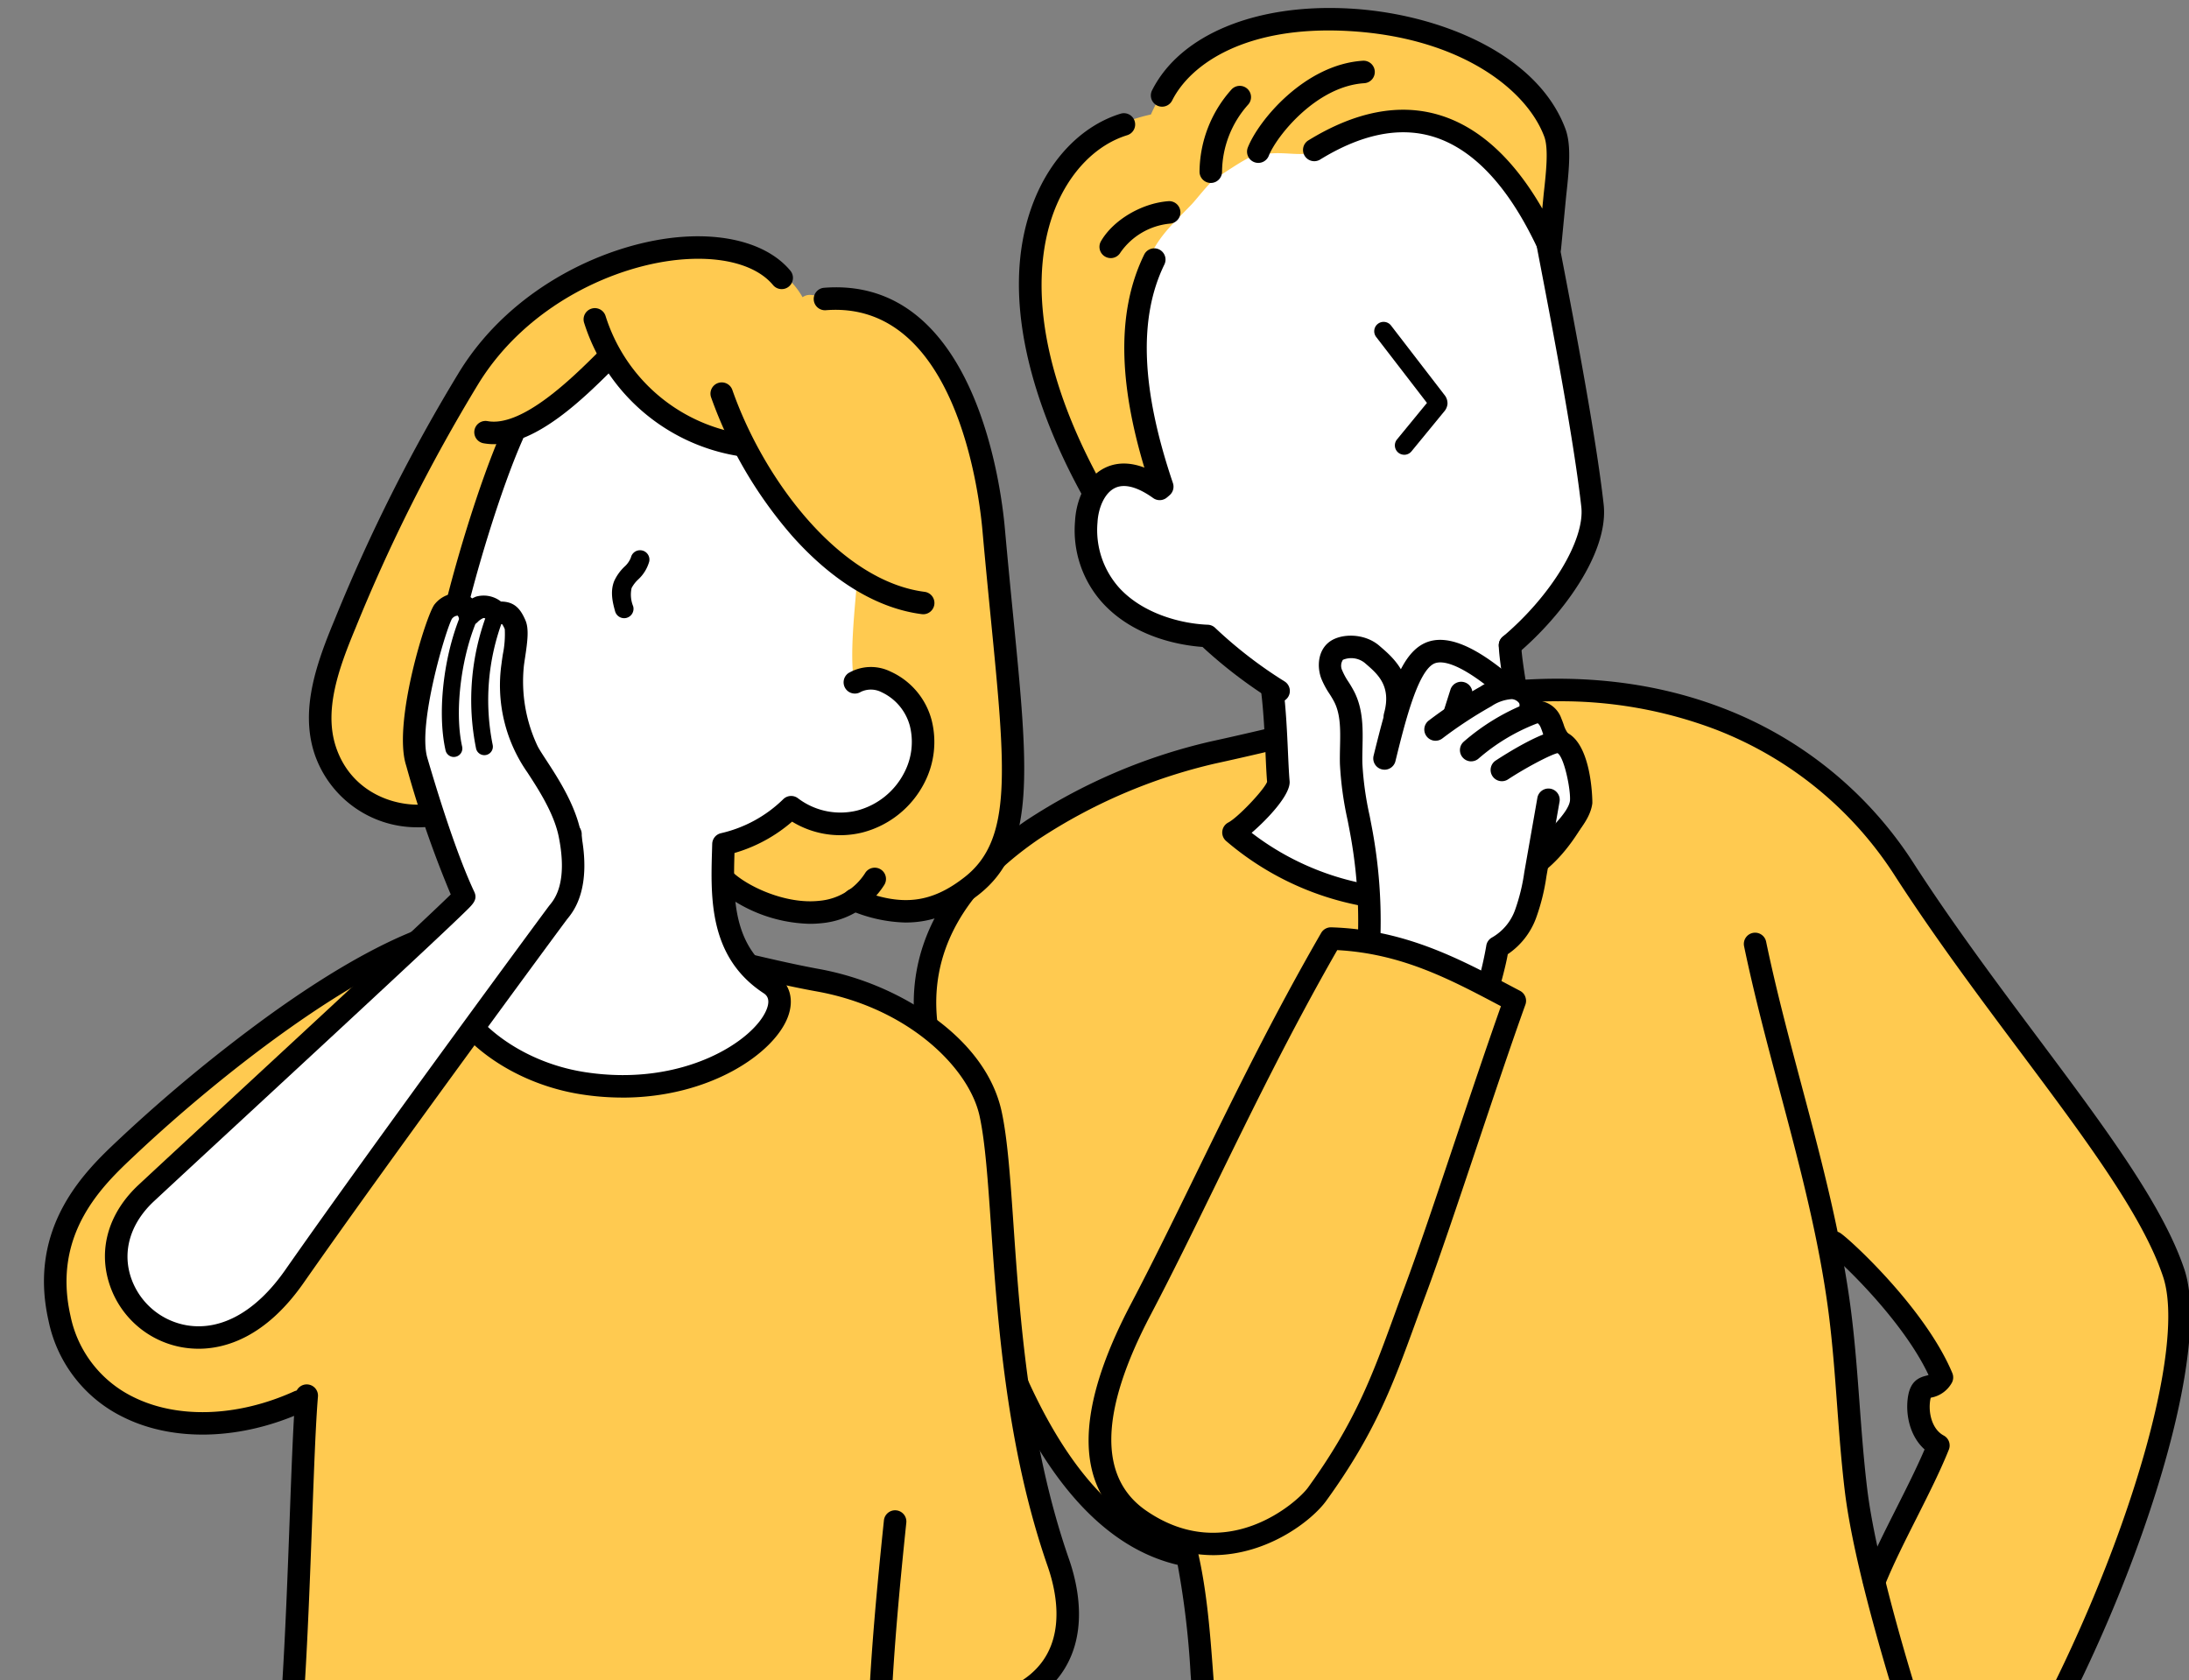 <svg xmlns="http://www.w3.org/2000/svg" xmlns:xlink="http://www.w3.org/1999/xlink" width="383" height="294" viewBox="0 0 383 294">
  <rect x="0" y="0" width="383" height="294" fill="#808080" stroke="none"/>
  <defs>
    <clipPath id="clip-path">
      <rect id="長方形_37" data-name="長方形 37" width="383" height="294" transform="translate(0.453 0)" fill="none"/>
    </clipPath>
  </defs>
  <g id="グループ_340" data-name="グループ 340" transform="translate(-0.453)">
    <g id="グループ_339" data-name="グループ 339" clip-path="url(#clip-path)">
      <path id="パス_115" data-name="パス 115" d="M392.526,228.275c4.5,21.64,12.055,42.657,14.852,64.582,1.312,10.285,1.563,20.681,2.809,30.974,2.027,16.751,11.826,46.281,16.68,60.5,2.878,8.431,2.326,12.893-5.005,17.955-15.9,10.981-44.181,17.833-68.6,19.774-17.863,1.421-37.332,1.607-53.72-3.92-2.731-.921-4.783-11.811-3.317-26.568,1.633-16.443-1.091-48.77-3.091-57.543-23.462,5.853-46.945-63.607-45.819-94.593,1.124-30.942,36.9-41.686,50.237-44.592,16.492-3.594,44.289-9.636,44.289-9.636s44.845-8.863,65.868,16c21.478,25.4,56.66,76.754,58.417,85.919,3.319,17.31-13.916,69.165-36.644,100.524L413.388,339.87c2.922-7.315,8.3-16.469,11.22-23.784-2.794-1.5-3.879-5.123-3.37-8.255s2.272-.986,3.995-3.65c-4.51-10.792-17.092-22.4-18.847-23.613Z" transform="translate(-85.001 -63.138)" fill="#ffca50"/>
      <path id="パス_116" data-name="パス 116" d="M335.434,423.86A162.023,162.023,0,0,1,300.08,419.8c-7.157-1.54-6.864-15.463-6.494-33.089.182-8.653.369-17.6-.339-25.413-.182-2.01-.335-4.035-.5-6.177a149,149,0,0,0-2.261-19.067c-13.056-3.065-23.925-15.4-32.322-36.688-7.618-19.314-11.585-41.829-13.573-57.316-1.771-13.806,4.921-26.337,19.354-36.238A99.206,99.206,0,0,1,296.115,192c5.652-1.232,10.723-2.443,15.627-3.616,9.294-2.221,18.073-4.318,28.769-6.039,16.654-2.681,31.95-1.4,45.462,3.819a68.915,68.915,0,0,1,33.527,27.49c6.85,10.566,14.281,20.51,21.466,30.126,11.745,15.717,21.888,29.291,25.664,40.573,5.792,17.3-13.348,71.49-36.572,103.533a1.954,1.954,0,0,1-.829.659c.861,5.561-.755,9.945-7.267,14.441-17.6,12.153-47.474,18.361-69.561,20.117-5.879.467-11.4.762-16.968.762m21.5-238.942a99.442,99.442,0,0,0-15.8,1.31c-10.549,1.7-19.258,3.779-28.479,5.982-4.923,1.177-10.014,2.393-15.7,3.633a94.942,94.942,0,0,0-30.777,13.212c-13.323,9.139-19.27,20.07-17.675,32.49,1.958,15.264,5.862,37.436,13.33,56.372,8.141,20.642,18.46,32.261,30.671,34.535a1.967,1.967,0,0,1,1.559,1.5c1.559,6.838,2.1,13.972,2.616,20.872.16,2.128.312,4.138.492,6.118.728,8.031.537,17.09.354,25.852-.265,12.609-.595,28.3,3.386,29.158,20.7,4.455,34.442,4.557,51.181,3.225,27.113-2.156,53.662-9.783,67.636-19.432,6.184-4.27,7.06-7.5,4.261-15.7-9.665-28.311-15.308-48.8-16.772-60.9-.608-5.025-.986-10.136-1.351-15.078-.386-5.224-.786-10.627-1.456-15.884-1.685-13.2-5.187-26.36-8.575-39.084-2.2-8.267-4.477-16.815-6.251-25.347a1.969,1.969,0,0,1,3.855-.8c1.752,8.426,4.013,16.921,6.2,25.136,3.421,12.847,6.958,26.133,8.676,39.6.684,5.361,1.087,10.816,1.478,16.091.362,4.9.736,9.962,1.333,14.9,1.432,11.827,7.013,32.048,16.589,60.1q.192.561.366,1.107c21.694-30.88,40.1-82.5,34.818-98.279-3.575-10.682-13.543-24.021-25.085-39.466-7.225-9.668-14.694-19.665-21.616-30.34a65.056,65.056,0,0,0-31.64-25.959,76.225,76.225,0,0,0-27.622-4.915" transform="translate(-83.984 -62.212)"/>
      <path id="パス_117" data-name="パス 117" d="M376.237,152.789c-3.373-1.036-4.994-1.676-6.479-4.877-2.7-5.813-5.608-17.162-6.318-23.531,9.044-7.177,15.86-21.583,15.344-25.172-2.007-13.941-6.707-39.774-8.2-46.895-8.273-14.837-20.68-28.406-38.093-16.727-35.445-13.2-39.021,35.614-29.855,60.589-17.614-11.015-18.725,26.9,9.38,26.76,2.768,3.248,8.162,6.515,11.856,8.693.768,5.156-.067,10.664-.039,15.959a79.425,79.425,0,0,1-7.618,8.671s24.9,16.842,39.763,12.886c7.889-2.1,16.818-9.4,20.261-16.356" transform="translate(-99.7 -10.717)" fill="#fff"/>
      <path id="パス_118" data-name="パス 118" d="M365.478,40.286a68.344,68.344,0,0,0,1.87-11.646c1.018-20.795-57.228-38.633-71.086-7.088-30.579,6.781-23.886,50.926-8.871,66.591,1.479-2.685,6.328-5.461,10.335-1.24-3.52-11.755-8.12-29.136-2.26-39.114,1.971-4.868,4.3-6.724,7.933-10.521.886-.927,3.164-3.933,4.266-4.592,1.062-.636,5.024-3.4,6.22-3.721,6.132-1.668,7.971.786,13.861-1.6,3.647-1.479,8.485-6.547,20.1-3.225,7.294,2.087,12.452,10.006,17.636,16.159" transform="translate(-94.435 -1.52)" fill="#ffca50"/>
      <path id="パス_119" data-name="パス 119" d="M322.916,165.37a1.959,1.959,0,0,1-1.085-.328A82.6,82.6,0,0,1,309.6,155.7c-3.423-.241-11.8-1.477-17.493-7.711a18.951,18.951,0,0,1-4.811-14.3c.178-3.384,1.663-7.622,5.3-9.364,2.115-1.013,5.688-1.465,10.7,2.147a1.969,1.969,0,0,1-2.3,3.195c-1.9-1.37-4.61-2.794-6.7-1.792-1.95.935-2.946,3.7-3.068,6.02a15.148,15.148,0,0,0,3.787,11.444c4.094,4.487,10.7,6.286,15.512,6.473a1.968,1.968,0,0,1,1.315.576A76.644,76.644,0,0,0,324,161.76a1.969,1.969,0,0,1-1.089,3.61" transform="translate(-98.748 -42.488)"/>
      <path id="パス_120" data-name="パス 120" d="M402.261,135.925a1.968,1.968,0,0,1-1.271-3.473c8.475-7.158,14.381-16.917,13.738-22.7-1.309-11.774-5.232-32.213-7.118-42.035-.337-1.757-.611-3.185-.8-4.176a1.969,1.969,0,0,1,3.871-.722c.184.987.457,2.407.793,4.157,1.895,9.871,5.837,30.413,7.164,42.341.935,8.405-7.179,19.444-15.111,26.144a1.959,1.959,0,0,1-1.269.465" transform="translate(-137.6 -21.041)"/>
      <path id="パス_121" data-name="パス 121" d="M285.341,98.4a1.969,1.969,0,0,1-1.723-1.012c-6.387-11.484-16-33.509-8.578-52,3.04-7.575,8.539-13.082,15.089-15.108a1.969,1.969,0,1,1,1.164,3.762c-5.41,1.673-10,6.343-12.6,12.813-2.923,7.284-5.723,23.286,8.365,48.614a1.969,1.969,0,0,1-1.719,2.926" transform="translate(-93.621 -10.381)"/>
      <path id="パス_122" data-name="パス 122" d="M377.323,46.062a1.968,1.968,0,0,1-1.778-1.125c-2.226-4.7-8.138-17.179-18.754-20.329-5.856-1.736-12.463-.377-19.644,4.039a1.968,1.968,0,1,1-2.062-3.353c8.175-5.028,15.855-6.528,22.826-4.461,8.8,2.612,14.612,10.335,18.1,16.4l.247-2.565c.415-3.731.883-7.927.1-10.033-3.159-8.437-15-17.424-34.324-18.481-17.678-.967-27.492,5.639-30.775,12.144a1.969,1.969,0,1,1-3.515-1.775c4.905-9.717,18.136-15.2,34.506-14.3,15.206.831,32.79,7.658,37.8,21.033,1.037,2.773.71,6.648.134,11.82l-.888,9.21a1.968,1.968,0,0,1-1.62,1.75,1.994,1.994,0,0,1-.34.03" transform="translate(-105.711 -0.73)"/>
      <path id="パス_123" data-name="パス 123" d="M307.085,109.907a1.971,1.971,0,0,1-1.864-1.338c-5.9-17.429-6.333-30.906-1.318-41.2a1.969,1.969,0,1,1,3.54,1.724c-4.537,9.318-4.044,21.819,1.508,38.217a1.971,1.971,0,0,1-1.865,2.6" transform="translate(-103.277 -22.776)"/>
      <path id="パス_124" data-name="パス 124" d="M335.137,34.074a1.97,1.97,0,0,1-1.831-2.693c1.9-4.8,9.977-14.5,20.066-15.179a1.969,1.969,0,1,1,.263,3.928c-8.409.564-15.329,9.312-16.665,12.7a1.97,1.97,0,0,1-1.832,1.246" transform="translate(-114.526 -5.568)"/>
      <path id="パス_125" data-name="パス 125" d="M295.785,63.6a1.969,1.969,0,0,1-1.7-2.953c2.123-3.679,7.056-6.625,11.729-7a1.969,1.969,0,1,1,.32,3.924,11.907,11.907,0,0,0-8.637,5.048,1.97,1.97,0,0,1-1.708.985" transform="translate(-101 -18.436)"/>
      <path id="パス_126" data-name="パス 126" d="M322.473,39.9h-.009a1.969,1.969,0,0,1-1.96-1.978,21.8,21.8,0,0,1,5.554-14.336,1.969,1.969,0,1,1,2.922,2.639,17.811,17.811,0,0,0-4.538,11.715,1.969,1.969,0,0,1-1.969,1.96" transform="translate(-110.173 -7.885)"/>
      <path id="パス_127" data-name="パス 127" d="M359.952,217.5a50.793,50.793,0,0,1-32.711-12.211,1.969,1.969,0,0,1,.375-3.239c1.669-.868,6.2-5.636,6.79-7.108-.114-1.348-.19-3.04-.277-4.982-.15-3.331-.337-7.477-.8-11.072a1.969,1.969,0,1,1,3.905-.5c.482,3.757.673,7.993.826,11.4.091,2,.169,3.733.285,5.028.209,2.33-3.824,6.608-6.645,9.035,13.939,10.752,33.259,12.9,46.825,4.963a20.758,20.758,0,0,0,6.607-6.569,11.5,11.5,0,0,1-4.962-5.193c-1.987-4.683-5.226-22.324-5.226-26.015a1.969,1.969,0,1,1,3.938,0c0,3.294,3.158,20.34,4.913,24.477.71,1.674,3.016,3.569,4.485,3.686a1.969,1.969,0,0,1,1.547,2.95c-2.722,4.7-5.768,7.988-9.313,10.062a40.642,40.642,0,0,1-20.562,5.294m-25.527-22.337h0Z" transform="translate(-112.254 -58.115)"/>
      <path id="パス_128" data-name="パス 128" d="M495.7,391.563a1.97,1.97,0,0,1-1.828-2.7c1.492-3.737,3.621-7.962,5.68-12.047,1.758-3.489,3.569-7.082,4.95-10.313-2.63-2.349-3.386-6.248-2.9-9.264.423-2.6,1.772-3.285,3.167-3.636a3.84,3.84,0,0,0,.427-.123c-4.665-9.9-15.959-20.419-17.624-21.568a1.969,1.969,0,0,1,2.238-3.241c1.943,1.342,14.874,13.3,19.545,24.473a1.968,1.968,0,0,1-.163,1.829,5.2,5.2,0,0,1-3.462,2.448l-.152.039a3.313,3.313,0,0,0-.089.409c-.367,2.257.326,5.112,2.359,6.2a1.97,1.97,0,0,1,.9,2.464c-1.493,3.737-3.622,7.962-5.681,12.048-2.021,4.011-4.111,8.159-5.54,11.736a1.969,1.969,0,0,1-1.829,1.239" transform="translate(-167.312 -112.861)"/>
      <path id="パス_129" data-name="パス 129" d="M358.759,193.9c-.753-2.99,1.206-9-2.813-14.981-.851-1.267-1.524-2.89-.929-4.3,1.677-3.953,9.168-3.239,12.206,5.141a19.049,19.049,0,0,1,2.531-4.192c5.251-6.039,17.01,3.665,17.386,3.964.528.421,4.491,4.074,5.113,4.336,2.118.889,1.609,4.536,3.645,5.6a4.24,4.24,0,0,1,.785.41,2.111,2.111,0,0,1,.576,1.127,67.927,67.927,0,0,1,1.672,8.08c.238,1.648.419,3.037-7.5,10.155-.478,4.113-.727,12.006-6.986,15.98-.511.325-2.445,8.027-2.739,12.631l-22.3-5.952a83.034,83.034,0,0,0-.651-38" transform="translate(-121.959 -59.229)" fill="#fff"/>
      <path id="パス_130" data-name="パス 130" d="M360.744,230.029c-.066,0-.132,0-.2-.01a1.969,1.969,0,0,1-1.763-2.154,84.375,84.375,0,0,0-.858-23.019c-.181-1.028-.381-2.054-.581-3.08A58.964,58.964,0,0,1,356,191.94c-.024-.993,0-1.994.02-2.961.064-2.878.125-5.6-.988-7.836a16.9,16.9,0,0,0-.857-1.459,14.529,14.529,0,0,1-1.443-2.7c-.761-2.039-.614-4.926,1.5-6.45,2.032-1.46,6.105-1.505,8.7.765l.285.247c2.2,1.9,6.284,5.438,4.313,12.555a1.969,1.969,0,0,1-3.8-1.051c1.308-4.718-1.133-6.83-3.094-8.527l-.3-.261a3.784,3.784,0,0,0-3.81-.533,1.882,1.882,0,0,0-.115,1.876,11.405,11.405,0,0,0,1.084,1.979,20.184,20.184,0,0,1,1.055,1.811c1.543,3.109,1.469,6.447,1.4,9.674-.022.965-.042,1.876-.02,2.777a55.242,55.242,0,0,0,1.271,9.168c.2,1.05.41,2.1.594,3.151a88.279,88.279,0,0,1,.9,24.094,1.969,1.969,0,0,1-1.956,1.773" transform="translate(-121.108 -58.266)"/>
      <path id="パス_131" data-name="パス 131" d="M368.792,193.342a1.971,1.971,0,0,1-1.913-2.44c2.542-10.314,4.509-17.243,8.527-19.493,4.83-2.705,11.439,2.144,15.99,6.026a1.969,1.969,0,0,1-2.554,3c-7.412-6.321-10.394-6.213-11.511-5.587-2.829,1.585-5.025,10.495-6.628,17a1.969,1.969,0,0,1-1.91,1.5" transform="translate(-126.095 -58.652)"/>
      <path id="パス_132" data-name="パス 132" d="M387.47,189.359a1.971,1.971,0,0,1-1.877-2.565l1.167-3.679a1.969,1.969,0,0,1,3.753,1.19l-1.168,3.679a1.969,1.969,0,0,1-1.876,1.374" transform="translate(-132.516 -62.474)"/>
      <path id="パス_133" data-name="パス 133" d="M382.4,191.647a1.969,1.969,0,0,1-1.193-3.536,78.477,78.477,0,0,1,9.049-5.942A10.432,10.432,0,0,1,396,180.431a5.728,5.728,0,0,1,3.915,1.95,4.447,4.447,0,0,1,1.1,3.307,1.969,1.969,0,0,1-3.921-.361.588.588,0,0,0-.173-.388,1.79,1.79,0,0,0-1.174-.579,7.187,7.187,0,0,0-3.572,1.242,74.551,74.551,0,0,0-8.593,5.642,1.958,1.958,0,0,1-1.19.4" transform="translate(-130.772 -62.018)"/>
      <path id="パス_134" data-name="パス 134" d="M391.9,197.466a1.968,1.968,0,0,1-1.292-3.454A38.152,38.152,0,0,1,401.65,187.3a4.873,4.873,0,0,1,2.05-.442,4.652,4.652,0,0,1,3.981,3.122c.146.338.27.686.394,1.034a5.134,5.134,0,0,0,.615,1.355,1.969,1.969,0,0,1-3.08,2.453,8.144,8.144,0,0,1-1.246-2.49c-.094-.266-.188-.534-.3-.79a1.858,1.858,0,0,0-.513-.742,4.638,4.638,0,0,0-.455.161,34.258,34.258,0,0,0-9.908,6.018,1.96,1.96,0,0,1-1.291.483" transform="translate(-134.038 -64.233)"/>
      <path id="パス_135" data-name="パス 135" d="M407.075,218.123a1.968,1.968,0,0,1-1.359-3.393c.245-.234.527-.5.833-.781,1.7-1.583,5.245-4.877,5.463-6.874.149-1.887-1-7.6-2.175-8.313-1.284.3-5.539,2.541-8.625,4.566a1.969,1.969,0,1,1-2.161-3.291c1.471-.965,8.932-5.747,11.511-5.176,5.374,1.188,5.377,12.531,5.365,12.643-.379,3.453-4.18,6.988-6.7,9.327-.292.272-.561.522-.8.746a1.96,1.96,0,0,1-1.359.545" transform="translate(-136.868 -66.968)"/>
      <path id="パス_136" data-name="パス 136" d="M394.228,252.841h-.059a1.974,1.974,0,0,1-1.91-2.031,31.5,31.5,0,0,1,1.261-5.373,64.863,64.863,0,0,0,1.809-7.563,1.968,1.968,0,0,1,.985-1.5,9.076,9.076,0,0,0,4.058-4.823,33.5,33.5,0,0,0,1.616-6.585l2.286-13.012a1.969,1.969,0,1,1,3.878.681l-2.286,13.012a36.589,36.589,0,0,1-1.837,7.366,13.09,13.09,0,0,1-4.928,6.267c-.347,2-1.105,4.743-1.786,7.2-.483,1.748-1.085,3.924-1.12,4.45a1.964,1.964,0,0,1-1.966,1.906" transform="translate(-134.839 -72.301)"/>
      <path id="パス_137" data-name="パス 137" d="M366.558,261.165c-9.7-5.112-19.14-10.493-32.18-10.89-13.42,23.245-23.2,45.75-33.268,64.9-5.628,10.707-12.614,28.253-.167,36.831,15.1,10.409,28.684-1.276,31.02-4.5,9.707-13.4,12.339-22.631,17.174-35.607,4.541-12.186,12.057-35.81,17.42-50.735" transform="translate(-101.062 -86.032)" fill="#ffca50"/>
      <path id="パス_138" data-name="パス 138" d="M312.636,357.143a24.1,24.1,0,0,1-13.867-4.543c-10.3-7.1-10.458-20.345-.459-39.368,3.71-7.059,7.362-14.534,11.227-22.447,6.681-13.677,13.589-27.819,22.078-42.524a1.967,1.967,0,0,1,1.765-.983c12.766.389,22.244,5.406,31.411,10.257l1.626.859a1.969,1.969,0,0,1,.935,2.408c-2.515,7-5.532,16-8.449,24.7-3.375,10.066-6.562,19.573-8.979,26.058-.633,1.7-1.228,3.333-1.807,4.921-3.924,10.777-7.024,19.289-15.617,31.154-2.5,3.457-10.269,9.51-19.865,9.51m21.795-105.881c-8.151,14.219-14.861,27.956-21.356,41.25-3.878,7.941-7.542,15.441-11.28,22.551-8.92,16.971-9.187,28.509-.793,34.294,13.992,9.64,26.438-1.452,28.309-4.035,8.271-11.419,11.287-19.7,15.108-30.191.581-1.6,1.18-3.241,1.816-4.949,2.395-6.423,5.572-15.9,8.936-25.934,2.706-8.069,5.5-16.394,7.9-23.17l-.123-.064c-8.869-4.693-17.261-9.136-28.519-9.752" transform="translate(-100.005 -85.001)"/>
      <path id="パス_139" data-name="パス 139" d="M372.315,109.063a1.641,1.641,0,0,1-1.268-2.681l5.243-6.392-8.917-11.583a1.641,1.641,0,0,1,2.6-2l9.359,12.158a2.322,2.322,0,0,1,.549,1.621,2.355,2.355,0,0,1-.581,1.311l-5.717,6.969a1.637,1.637,0,0,1-1.269.6m4.45-8.457h0Z" transform="translate(-126.168 -29.482)"/>
      <path id="パス_142" data-name="パス 142" d="M378.35,125.7a177.98,177.98,0,0,0-22.814,6.261c1.566,5.673,8.008,13.244,14.4,11.617,7.651-1.946,7.915-10.8,8.41-17.878" transform="translate(-122.215 -43.208)" fill="#fff"/>
      <path id="パス_146" data-name="パス 146" d="M160.213,384.036c18.913,1.734,32.646-.726,32.251-18.576-.195-8.784-6.613-24.415-8.129-34.191-1.248-8.04-1.1-46.749-6.673-56.453-11.213-19.511-45.53-22.424-66.735-25.165-8.949-1.157-18.114-3.618-26.923-1.658-20.959,4.661-45.829,27.9-59.3,41.016-10.783,10.5-10.95,24.234-5.574,33.907C30.3,343.009,59.5,329.262,59.5,329.262c-3.33,40.275-2.236,74.07-6.988,81.492-2.206,3.443-10.467,8.5-9.861,13.2.522,4.056,2.225,9.508,5.894,11.312,31.224,15.355,73.346,11.677,106.007-.32,3.72-1.366,13.84-6.277,12.727-10.08-.238-.814-5.156-8.746-6.945-18.124-2.026-10.622-.9-22.78-.125-22.71" transform="translate(-5.386 -84.996)" fill="#ffca50"/>
      <path id="パス_147" data-name="パス 147" d="M165.63,385.595q-3.436,0-7.279-.32a1.969,1.969,0,1,1,.327-3.924c14.363,1.2,23.848-1.036,28.194-6.641,4.237-5.465,2.546-12.954,1.16-16.932-7.251-20.821-8.792-43.188-9.917-59.519-.549-7.961-1.022-14.836-2.01-19.322-1.851-8.412-12.464-18.906-28.486-21.783-4.912-.881-10.482-2.209-16.379-3.614-16.656-3.969-35.535-8.468-47.82-4.989-16.368,4.634-39.86,22.925-55,37.179l-.277.261c-5.369,5.049-14.357,13.5-11.091,27.934a20.327,20.327,0,0,0,10.99,14.2c7.735,3.852,18.236,3.492,28.092-.961a1.969,1.969,0,1,1,1.621,3.588c-10.923,4.935-22.686,5.27-31.468.9a24.145,24.145,0,0,1-13.074-16.856c-3.764-16.631,6.643-26.415,12.233-31.672l.276-.259a272.527,272.527,0,0,1,25.761-21.308c12.146-8.782,22.532-14.432,30.869-16.792,13.272-3.758,32.681.867,49.8,4.947,5.842,1.392,11.36,2.707,16.163,3.569a50.228,50.228,0,0,1,19.2,8.03c6.761,4.728,11.062,10.531,12.438,16.782,1.05,4.771,1.533,11.781,2.092,19.9,1.11,16.11,2.63,38.171,9.707,58.495,1.648,4.732,3.609,13.7-1.767,20.639-4.368,5.634-12.546,8.474-24.354,8.474" transform="translate(-4.265 -83.66)"/>
      <path id="パス_148" data-name="パス 148" d="M190.544,151.582a5.891,5.891,0,0,1,5.5-.1,11.038,11.038,0,0,1,6.079,7.245,13.537,13.537,0,0,1-1.12,9.5,14.959,14.959,0,0,1-9.577,7.7,14.21,14.21,0,0,1-11.986-2.5,24.957,24.957,0,0,1-11.843,6.467c-2.6,27.863,12.186,22.418,9.756,27.732-.612,1.339-3.647,9.718-13.2,12.781-18.623,5.972-42.163-4.6-43.576-13.524-1.559-9.848,7.955-8.676,13.994-11.626,4.218-2.061,6.309-9.6,6.251-17.127-5.28-1.417-26.845-14.22-22.188-35.011,2.1-9.376,8.793-27.3,12.474-35.892,6.8-2.256,11.242-8.064,16.276-13.676,4.035,7.591,14.076,15.048,23.964,16.823,2.328,6.087,12.958,19.126,28.2,27.736-2.821,2.716-5.68,9.671-9.011,13.473" transform="translate(-40.557 -32.158)" fill="#fff"/>
      <path id="パス_149" data-name="パス 149" d="M127.744,168.077c-5.78-3.16-13.311-10.517-17.018-15.962-1.25-1.836-2.493-3.643-2.718-5.852-.537-5.281-.759-10.774.843-16.009,2.887-9.437,7.158-22.849,10.045-32.286,6.577-2.365,12.354-7.6,17.3-12.542,6.106,9.654,14.472,12.486,23.124,14.934,2.973,3.954,15.676,20.734,20.688,23.286-.329,4.854-1.461,13.835-.472,18.49A11.708,11.708,0,0,1,189,145.377a10.532,10.532,0,0,1,2.857,9.491,16.282,16.282,0,0,1-2.169,4.884,19.024,19.024,0,0,1-3.7,4.644,13.7,13.7,0,0,1-8.616,3.13,18.877,18.877,0,0,1-8.978-2.244,19.253,19.253,0,0,1-11.753,4.811,14.9,14.9,0,0,0,.673,6.059,3.754,3.754,0,0,0,2.048,2.257,31.3,31.3,0,0,0,9.861,3.935,12.985,12.985,0,0,0,10.14-2.133c8.033,2.965,14.038,2.574,20.706-2.669,10.8-8.489,7.18-24.639,3.818-62.382-.788-8.839-5.436-43.428-29.792-40.556-1.409-.259-2.469-.873-3.649-.059-2.947-5.2-8.644-7.4-14.655-8.582-9.724-1.914-28.161,2.979-36.3,12.785C105.331,95.8,97.971,112.635,89.665,133.181A55.081,55.081,0,0,0,86.091,146.8c-.5,4.419,2.219,10.264,5.006,13.729s11.016,6.574,15.544,4.421c1.064,2.389,7.776,5.321,10.3,6.016,4.493,1.238,11.643-2.431,10.805-2.889" transform="translate(-29.573 -22.534)" fill="#ffca50"/>
      <path id="パス_150" data-name="パス 150" d="M149.591,230.933a46.755,46.755,0,0,1-7.184-.561c-13.627-2.116-23.893-11.261-24.932-18.474a7.185,7.185,0,0,1,4.371-7.879,51.952,51.952,0,0,1,6.364-2.128,45.756,45.756,0,0,0,5.177-1.7c2.9-1.417,4.944-7.069,5.134-13.986a40.285,40.285,0,0,1-13.668-10.982c-4.7-5.764-9.737-15.138-7.066-27.059,2.156-9.628,6.763-24.953,10.739-33.935a1.969,1.969,0,1,1,3.6,1.594c-3.878,8.759-8.382,23.76-10.5,33.2-4.413,19.7,15.067,32.749,19.384,33.908a1.969,1.969,0,0,1,1.458,1.887c.088,11.263-3.907,17.227-7.356,18.91a44.942,44.942,0,0,1-5.8,1.939,51.965,51.965,0,0,0-5.793,1.911,3.271,3.271,0,0,0-2.151,3.755c.725,5.033,9.309,13.229,21.639,15.145,17.322,2.689,29.739-5.61,31.827-11.013.751-1.945-.188-2.565-.59-2.829-9.528-6.284-9.222-16.659-8.976-25l.031-1.1a1.969,1.969,0,0,1,1.515-1.862,22.858,22.858,0,0,0,10.936-5.975,1.968,1.968,0,0,1,2.571-.129,12.28,12.28,0,0,0,10.3,2.141,12.941,12.941,0,0,0,8.295-6.673,11.584,11.584,0,0,0,.976-8.1A9.1,9.1,0,0,0,194.939,160a4.069,4.069,0,0,0-3.632-.066,1.969,1.969,0,0,1-2.173-3.283,7.778,7.778,0,0,1,7.367-.265,12.941,12.941,0,0,1,7.2,8.542,15.568,15.568,0,0,1-1.265,10.9,16.933,16.933,0,0,1-10.86,8.718,16.138,16.138,0,0,1-12.3-1.9,26.717,26.717,0,0,1-10.081,5.486c-.224,7.651-.356,16.23,7.219,21.225,2.5,1.648,3.28,4.464,2.095,7.535-2.469,6.391-13.72,14.046-28.92,14.046" transform="translate(-40.233 -38.864)"/>
      <path id="パス_151" data-name="パス 151" d="M111.786,489.185c-18.765,0-36.262-3.737-50.713-10.843-4.393-2.16-7.039-8.464-6.155-14.664.24-1.688,1.786-3.411,3.926-5.8,2.57-2.865,5.768-6.429,6.755-10.127,2.7-10.119,3.659-36.1,4.358-55.076.333-9.027.62-16.822,1.02-21.656a1.969,1.969,0,1,1,3.924.325c-.392,4.744-.678,12.5-1.009,21.476-.745,20.227-1.673,45.4-4.489,55.947-1.23,4.609-4.778,8.563-7.628,11.741-1.182,1.318-2.8,3.122-2.964,3.75-.627,4.409,1.164,9.153,4,10.547,14.365,7.065,31.916,10.671,50.755,10.427a158.813,158.813,0,0,0,52.075-9.763c6.868-2.522,13.129-6.69,12.97-8.08a59.849,59.849,0,0,0-3.37-9.085,57.821,57.821,0,0,1-2.674-6.957c-2.947-11.589-1.087-34.9,1.362-58.371a1.969,1.969,0,1,1,3.917.409c-2.3,22-4.265,45.971-1.462,56.991a57.942,57.942,0,0,0,2.481,6.385,60.261,60.261,0,0,1,3.608,9.852C183.7,472.7,169.8,478.14,167,479.168a162.823,162.823,0,0,1-53.382,10c-.61.008-1.222.012-1.83.012" transform="translate(-18.82 -126.918)"/>
      <path id="パス_152" data-name="パス 152" d="M130.581,109.64a10.1,10.1,0,0,1-1.751-.15,1.969,1.969,0,1,1,.68-3.878c6.1,1.069,14.929-7.706,19.172-11.924l.283-.281a1.969,1.969,0,0,1,2.775,2.794l-.282.28c-5.043,5.012-13.241,13.16-20.877,13.16" transform="translate(-43.725 -31.912)"/>
      <path id="パス_153" data-name="パス 153" d="M183.471,108.022a2,2,0,0,1-.305-.024,33.981,33.981,0,0,1-26.814-23.344,1.969,1.969,0,0,1,3.77-1.136,29.971,29.971,0,0,0,23.649,20.589,1.969,1.969,0,0,1-.3,3.915" transform="translate(-53.717 -28.228)"/>
      <path id="パス_154" data-name="パス 154" d="M227.324,142.515a1.937,1.937,0,0,1-.253-.016c-7.73-.99-15.547-5.7-22.607-13.609a75.312,75.312,0,0,1-14.264-24.37,1.969,1.969,0,0,1,3.716-1.3c5.656,16.161,19.033,33.5,33.655,35.376a1.969,1.969,0,0,1-.247,3.922" transform="translate(-65.343 -35.028)"/>
      <path id="パス_155" data-name="パス 155" d="M233.786,187.777a26.063,26.063,0,0,1-9.743-2.147,1.969,1.969,0,1,1,1.473-3.651c7.52,3.033,12.731,2.421,18.586-2.183,8.346-6.563,7.154-18.678,4.541-45.224-.453-4.607-.967-9.828-1.467-15.437-.6-6.734-4.734-40.239-27.367-38.515a1.969,1.969,0,1,1-.3-3.926c26.331-2.015,30.931,34.71,31.589,42.091.5,5.591,1.011,10.8,1.463,15.4,2.675,27.17,4.017,40.808-6.025,48.7-4.168,3.277-8.252,4.885-12.75,4.885" transform="translate(-74.831 -26.337)"/>
      <path id="パス_156" data-name="パス 156" d="M207.718,241.181a25.932,25.932,0,0,1-16.45-6.371A1.969,1.969,0,1,1,194.028,232c2.624,2.581,9.411,5.808,15.323,5.153a10.56,10.56,0,0,0,8.069-4.933,1.969,1.969,0,0,1,3.307,2.136,14.516,14.516,0,0,1-10.944,6.711,18.969,18.969,0,0,1-2.067.112" transform="translate(-65.546 -79.517)"/>
      <path id="パス_157" data-name="パス 157" d="M102.128,166.429a18.918,18.918,0,0,1-18.137-12.98c-2.483-7.7.4-15.765,3.567-23.365a300.434,300.434,0,0,1,21.793-43.325c9.264-15.073,26.292-22.74,39.058-23.653,8.368-.6,15.249,1.559,18.877,5.919a1.969,1.969,0,0,1-3.027,2.519c-2.807-3.374-8.482-5.019-15.569-4.51-11.763.841-27.451,7.9-35.985,21.788A296.751,296.751,0,0,0,91.192,131.6c-2.884,6.921-5.526,14.217-3.454,20.642,2.961,9.179,12.636,11.5,18.482,9.639a1.969,1.969,0,0,1,1.192,3.753,17.49,17.49,0,0,1-5.284.8" transform="translate(-28.549 -21.659)"/>
      <path id="パス_158" data-name="パス 158" d="M129.437,221.781a16.171,16.171,0,0,1-5.916-1.121A19.1,19.1,0,0,1,112.679,209.1a1.969,1.969,0,0,1,3.711-1.318,15.375,15.375,0,0,0,8.567,9.215,12.678,12.678,0,0,0,10.774-.764,1.969,1.969,0,0,1,1.829,3.487,17.464,17.464,0,0,1-8.122,2.064" transform="translate(-38.694 -70.974)"/>
      <path id="パス_159" data-name="パス 159" d="M165.98,158.6a1.641,1.641,0,0,1-1.581-1.206c-.372-1.354-.935-3.4-.148-5.316a8.229,8.229,0,0,1,1.759-2.462,4.224,4.224,0,0,0,1.157-1.637,1.641,1.641,0,0,1,3.208.691,6.769,6.769,0,0,1-1.964,3.183,5.658,5.658,0,0,0-1.124,1.471,5.413,5.413,0,0,0,.276,3.2,1.642,1.642,0,0,1-1.583,2.076" transform="translate(-56.325 -50.421)"/>
      <path id="パス_160" data-name="パス 160" d="M170.794,173.359a77.966,77.966,0,0,0-13.063-4.187,30.9,30.9,0,0,0,.121,10.305c1.012,4.493,5.088,4.877,7.607,3.512,2.719-1.474,5.205-6.6,5.336-9.63" transform="translate(-54.091 -58.153)" fill="#fff"/>
      <path id="パス_164" data-name="パス 164" d="M62.836,278.789c15.188-21.719,45.187-62.455,46.158-63.712.686-.888,3.94-4.224,2.034-13.666-1.251-6.2-6.261-12.249-7.42-14.645a28.509,28.509,0,0,1-2.556-15.062c.22-1.906,1.013-5.59.425-6.965-.755-1.765-1.316-2.288-3.222-2.061a3.071,3.071,0,0,0-2.88-1.053,5.268,5.268,0,0,0-1.893,1.255c-.734-2.3-3.115-2.166-4.6-.459-1.032,1.189-6.688,19.292-4.655,26.165.635,2.149,4.544,15.708,8.316,23.71.177.376-41.593,38.832-55.6,51.871-16.173,15.054,8.51,39.479,25.892,14.623" transform="translate(-10.891 -55.393)" fill="#fff"/>
      <path id="パス_165" data-name="パス 165" d="M45.034,290.383A16.373,16.373,0,0,1,29.357,278.76c-1.845-6.046.053-12.266,5.209-17.066,3.8-3.54,9.653-8.954,16.155-14.971,13.829-12.8,34.136-31.591,38.45-35.84a186.736,186.736,0,0,1-7.745-22.361l-.12-.409c-2.236-7.563,3.649-26.392,5.056-28.014a5.125,5.125,0,0,1,4.8-1.87,3.941,3.941,0,0,1,1.759.853c.253-.13.481-.232.663-.308a4.908,4.908,0,0,1,4.378.857c2.368.01,3.424,1.288,4.286,3.3.627,1.465.366,3.623-.073,6.51-.082.542-.158,1.043-.207,1.456a26.463,26.463,0,0,0,2.373,13.978c.264.547.862,1.462,1.553,2.522,2.008,3.079,5.043,7.733,6.024,12.59,1.985,9.833-1.239,13.817-2.3,15.126l-.108.135c-.746.964-30.625,41.5-46.1,63.637-6.653,9.513-13.68,11.5-18.379,11.5M89.4,162.607c-1.139,2.05-6.041,18.571-4.32,24.39l.122.416c3.778,12.856,6.482,19.61,8.086,23.012.618,1.313-.2,2.123-1.341,3.245-.633.623-1.565,1.518-2.741,2.634-2.185,2.074-5.29,4.986-9.493,8.9-7.7,7.176-17.593,16.331-26.321,24.408-6.5,6.013-12.345,11.425-16.146,14.963-4.011,3.733-5.515,8.485-4.126,13.034A12.55,12.55,0,0,0,43.1,286.3c5.993.948,12.066-2.484,17.089-9.665,15.507-22.175,45.466-62.82,46.213-63.787l.162-.2c.771-.953,3.118-3.853,1.5-11.87-.831-4.118-3.619-8.39-5.463-11.218a26.577,26.577,0,0,1-4.539-19.1c.052-.452.135-1,.225-1.595a17.541,17.541,0,0,0,.339-4.388,4.205,4.205,0,0,0-.46-.889,3,3,0,0,0-.711.025,1.967,1.967,0,0,1-1.85-.832,1.759,1.759,0,0,0-.693-.276,3.162,3.162,0,0,0-.976.646,1.969,1.969,0,0,1-3.363-.693c-.077-.241-.169-.354-.2-.361a1.341,1.341,0,0,0-.965.521M61.8,277.758h0ZM95.617,162.783Zm-.047-.061h0" transform="translate(-9.854 -54.362)"/>
      <path id="パス_166" data-name="パス 166" d="M128.623,187.846a1.489,1.489,0,0,1-1.456-1.189,42.744,42.744,0,0,1,1.956-23.674,1.488,1.488,0,1,1,2.777,1.069,39.737,39.737,0,0,0-1.818,22.006,1.49,1.49,0,0,1-1.46,1.788" transform="translate(-43.423 -55.697)"/>
      <path id="パス_167" data-name="パス 167" d="M120.59,187.688a1.488,1.488,0,0,1-1.45-1.162c-1.583-7.033-.185-17.795,3.25-25.033a1.488,1.488,0,1,1,2.689,1.277c-3.132,6.6-4.465,16.746-3.036,23.1a1.49,1.49,0,0,1-1.453,1.815" transform="translate(-40.731 -55.221)"/>
    </g>
  </g>
</svg>
